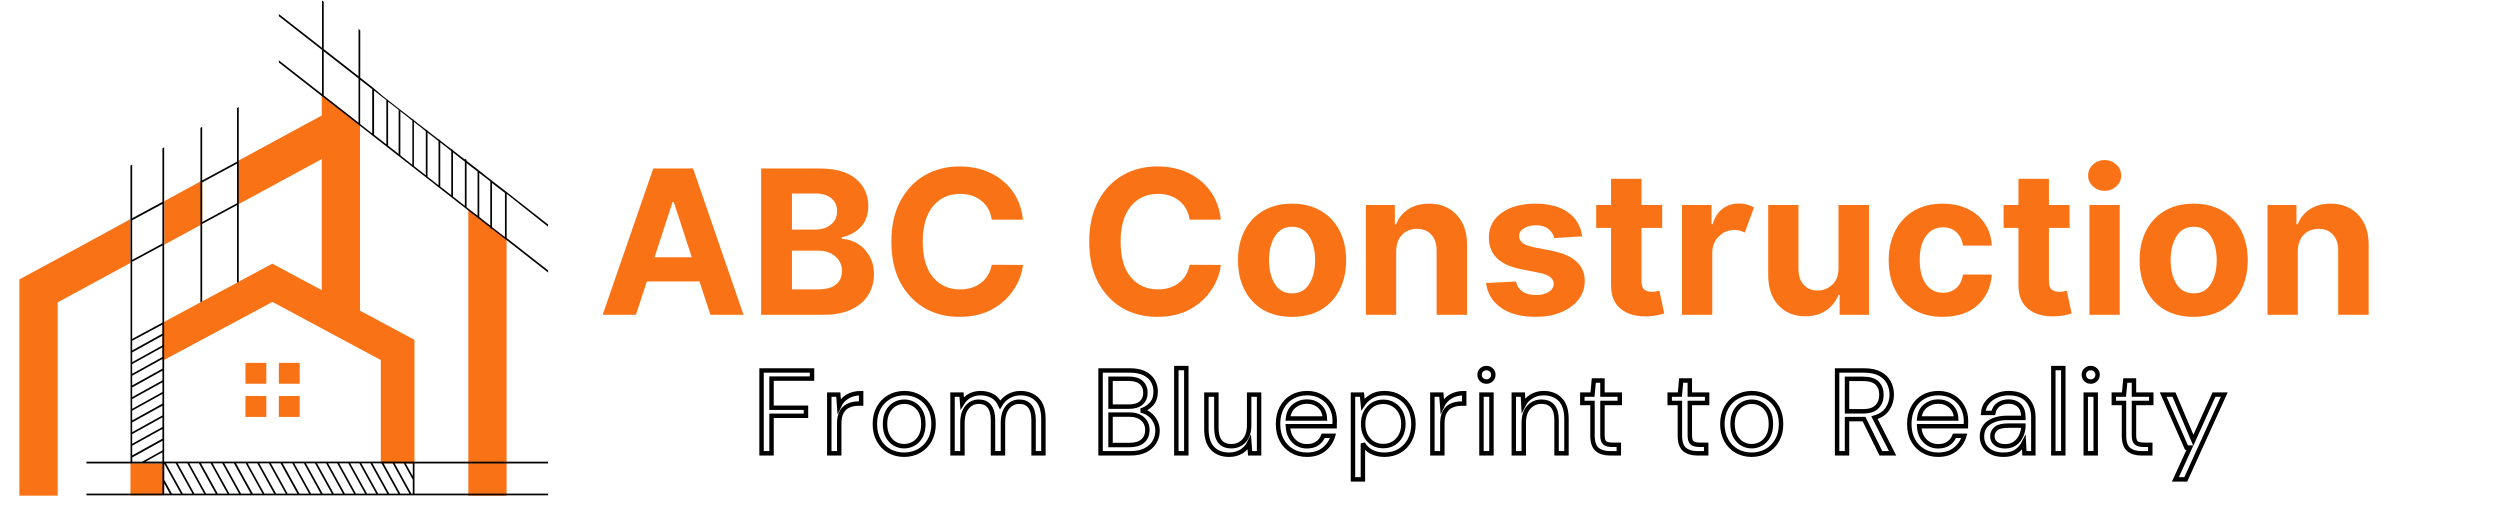 <svg xmlns="http://www.w3.org/2000/svg" xmlns:xlink="http://www.w3.org/1999/xlink" width="277" zoomAndPan="magnify" viewBox="0 0 207.75 44.25" height="59" preserveAspectRatio="xMidYMid meet" version="1.0"><defs><g/><clipPath id="98120a5edc"><path d="M 1.609 7 L 43 7 L 43 41.301 L 1.609 41.301 Z M 1.609 7 " clip-rule="nonzero"/></clipPath><clipPath id="c2a116a159"><path d="M 7 0 L 45.859 0 L 45.859 41.301 L 7 41.301 Z M 7 0 " clip-rule="nonzero"/></clipPath></defs><g clip-path="url(#98120a5edc)"><path fill="#f97316" d="M 34.445 28.242 L 34.445 38.512 L 31.645 38.512 L 31.645 29.922 L 22.637 25.09 L 13.488 29.992 L 13.488 26.824 L 16.641 25.133 L 16.785 25.051 L 19.676 23.5 L 19.82 23.418 L 22.629 21.91 L 26.738 24.113 L 26.738 13.219 L 19.82 16.969 L 19.82 13.344 L 23.152 11.539 L 26.738 9.598 L 26.738 7.824 L 26.883 7.941 L 29.773 10.199 L 29.891 10.293 L 29.918 10.309 L 29.918 25.82 Z M 22.133 30.156 L 20.398 30.156 L 20.398 31.891 L 22.133 31.891 Z M 24.906 30.156 L 23.172 30.156 L 23.172 31.891 L 24.906 31.891 Z M 22.133 32.91 L 20.398 32.91 L 20.398 34.645 L 22.133 34.645 Z M 24.906 32.91 L 23.172 32.91 L 23.172 34.645 L 24.906 34.645 Z M 10.848 18.223 L 10.848 21.844 L 4.797 25.125 L 4.797 41.188 L 1.609 41.188 L 1.609 23.219 L 7.219 20.184 Z M 19.84 13.344 L 19.84 16.969 L 19.695 17.047 L 19.695 13.426 L 19.793 13.371 Z M 16.73 15.035 L 16.801 14.996 L 16.801 18.621 L 16.656 18.703 L 13.648 20.336 L 13.648 16.715 L 16.656 15.078 Z M 42.078 19.793 L 41.961 19.703 L 41.527 19.371 L 41.383 19.262 L 40.469 18.547 L 40.324 18.441 L 39.414 17.727 L 39.27 17.617 L 38.918 17.348 L 38.918 41.203 L 42.098 41.203 L 42.098 19.812 Z M 13.496 38.359 L 13.496 38.504 L 10.984 38.504 L 10.984 38.359 L 10.84 38.359 L 10.84 41.16 L 13.641 41.16 L 13.641 38.359 Z M 13.496 38.359 " fill-opacity="1" fill-rule="nonzero"/></g><g clip-path="url(#c2a116a159)"><path fill="#030405" d="M 34.371 38.359 L 13.641 38.359 L 13.641 16.695 L 15.141 15.883 L 13.641 16.695 L 13.641 12.242 L 13.496 12.324 L 13.496 16.777 L 13.434 16.812 L 13.496 16.777 L 10.984 18.133 L 13.426 16.812 L 10.984 18.133 L 10.984 13.68 L 10.84 13.762 L 10.84 18.215 L 7.219 20.184 L 10.848 18.223 L 10.848 38.367 L 7.184 38.367 L 7.184 38.512 L 13.496 38.512 L 13.496 41.016 L 7.184 41.016 L 7.184 41.16 L 45.547 41.16 L 45.547 41.016 L 34.445 41.016 L 34.445 38.512 L 45.547 38.512 L 45.547 38.367 L 34.371 38.367 Z M 13.496 16.949 L 13.496 20.238 L 10.984 21.594 L 10.984 18.305 Z M 13.496 38.359 L 12.105 38.359 L 13.496 37.582 Z M 13.496 37.43 L 11.809 38.367 L 10.992 38.367 L 10.992 38.016 L 13.504 36.625 L 13.504 37.43 Z M 13.496 36.453 L 10.984 37.844 L 10.984 37.039 L 13.496 35.648 Z M 13.496 35.484 L 10.984 36.875 L 10.984 36.074 L 13.496 34.684 Z M 13.496 34.52 L 10.984 35.91 L 10.984 35.105 L 13.496 33.715 Z M 13.496 33.543 L 10.984 34.934 L 10.984 34.129 L 13.496 32.738 Z M 13.496 31.891 L 13.496 32.578 L 10.984 33.969 L 10.984 33.164 L 13.496 31.773 Z M 13.496 31.609 L 10.984 33 L 10.984 32.199 L 13.496 30.805 Z M 13.496 30.637 L 10.984 32.027 L 10.984 31.223 L 13.496 29.832 Z M 13.496 29.668 L 10.984 31.059 L 10.984 30.254 L 13.496 28.863 Z M 13.496 28.703 L 10.984 30.094 L 10.984 29.289 L 13.496 27.898 Z M 13.496 27.727 L 10.984 29.117 L 10.984 28.32 L 13.496 26.977 Z M 13.496 26.812 L 10.984 28.16 L 10.984 21.754 L 13.496 20.398 Z M 13.641 41.016 L 13.641 40.164 L 14.109 41.016 Z M 14.281 41.016 L 13.648 39.867 L 13.648 38.539 L 15.023 41.016 Z M 15.188 41.016 L 13.793 38.504 L 14.598 38.504 L 15.988 41.016 Z M 16.152 41.016 L 14.762 38.504 L 15.566 38.504 L 16.957 41.016 Z M 17.117 41.016 L 15.727 38.504 L 16.531 38.504 L 17.922 41.016 Z M 18.094 41.016 L 16.703 38.504 L 17.508 38.504 L 18.898 41.016 Z M 19.062 41.016 L 17.668 38.504 L 18.473 38.504 L 19.863 41.016 Z M 20.027 41.016 L 18.637 38.504 L 19.441 38.504 L 20.832 41.016 Z M 21.004 41.016 L 19.613 38.504 L 20.418 38.504 L 21.809 41.016 Z M 21.969 41.016 L 20.578 38.504 L 21.383 38.504 L 22.773 41.016 Z M 22.938 41.016 L 21.547 38.504 L 22.348 38.504 L 23.742 41.016 Z M 23.902 41.016 L 22.512 38.504 L 23.316 38.504 L 24.707 41.016 Z M 24.879 41.016 L 23.488 38.504 L 24.293 38.504 L 25.684 41.016 Z M 25.844 41.016 L 24.453 38.504 L 25.258 38.504 L 26.648 41.016 Z M 26.812 41.016 L 25.422 38.504 L 26.18 38.504 L 27.57 41.016 Z M 27.734 41.016 L 26.344 38.504 L 27.102 38.504 L 28.492 41.016 Z M 28.656 41.016 L 27.262 38.504 L 28.023 38.504 L 29.414 41.016 Z M 29.574 41.016 L 28.184 38.504 L 28.945 38.504 L 30.336 41.016 Z M 30.496 41.016 L 29.105 38.504 L 29.863 38.504 L 31.258 41.016 Z M 31.418 41.016 L 30.027 38.504 L 30.785 38.504 L 32.176 41.016 Z M 32.34 41.016 L 30.949 38.504 L 31.707 38.504 L 33.098 41.016 Z M 33.262 41.016 L 31.871 38.504 L 32.629 38.504 L 34.02 41.016 Z M 34.301 41.016 L 34.184 41.016 L 32.793 38.504 L 33.551 38.504 L 34.301 39.859 Z M 34.301 39.57 L 33.715 38.512 L 34.301 38.512 Z M 16.656 25.125 L 16.801 25.043 L 16.801 18.609 L 19.695 17.047 L 19.695 23.5 L 19.84 23.418 L 19.84 13.344 L 23.172 11.539 L 19.84 13.344 L 19.84 8.898 L 19.695 8.98 L 19.695 13.434 L 16.801 14.996 L 16.801 10.543 L 16.656 10.625 L 16.656 15.078 L 15.148 15.902 L 16.656 15.078 Z M 16.801 15.16 L 19.695 13.598 L 19.695 16.887 L 16.801 18.449 Z M 45.547 18.836 L 45.547 18.656 L 42.078 15.938 L 41.527 15.512 L 41.383 15.406 L 40.469 14.691 L 40.324 14.574 L 39.414 13.859 L 39.27 13.75 L 38.773 13.363 L 38.773 13.289 L 38.629 13.184 L 38.629 13.254 L 38.355 13.047 L 38.211 12.938 L 37.645 12.496 L 37.645 12.477 L 37.5 12.367 L 37.5 12.387 L 37.301 12.234 L 37.156 12.125 L 36.586 11.684 L 36.586 11.664 L 36.441 11.555 L 36.441 11.574 L 36.242 11.422 L 36.098 11.312 L 35.527 10.871 L 35.527 10.852 L 35.383 10.742 L 35.383 10.762 L 35.188 10.609 L 35.043 10.5 L 34.398 9.992 L 34.398 9.977 L 34.254 9.867 L 34.254 9.887 L 34.129 9.785 L 33.984 9.676 L 33.07 8.965 L 32.926 8.855 L 32.016 8.141 L 31.871 8.031 L 30.969 7.258 L 30.941 7.238 L 29.938 6.453 L 29.938 2.523 L 29.812 2.422 L 29.793 2.406 L 29.793 6.336 L 26.902 4.078 L 26.902 0.148 L 26.758 0.039 L 26.758 3.969 L 23.172 1.168 L 23.172 1.348 L 26.758 4.148 L 26.758 7.816 L 23.172 5.016 L 23.172 5.195 L 26.758 7.996 L 26.785 8.016 L 26.828 8.051 L 26.902 8.105 L 29.793 10.363 L 29.863 10.418 L 29.938 10.473 L 30.824 11.16 L 30.832 11.168 L 30.93 11.25 L 30.93 11.266 L 30.957 11.266 L 33.125 12.965 L 33.125 12.992 L 33.164 12.992 L 33.984 13.633 L 34.129 13.75 L 35.043 14.465 L 35.188 14.574 L 36.098 15.285 L 36.242 15.406 L 37.156 16.117 L 37.301 16.227 L 38.211 16.941 L 38.355 17.047 L 38.918 17.492 L 39.062 17.609 L 39.27 17.77 L 39.414 17.879 L 39.684 18.086 L 39.684 18.098 L 39.828 18.203 L 39.828 18.195 L 40.324 18.586 L 40.469 18.703 L 40.742 18.91 L 40.742 18.953 L 40.887 19.062 L 40.887 19.02 L 41.383 19.406 L 41.527 19.516 L 41.961 19.848 L 41.988 19.867 L 42.031 19.902 L 42.105 19.957 L 45.547 22.648 L 45.547 22.469 L 42.105 19.777 L 42.105 16.109 Z M 29.793 10.191 L 26.902 7.934 L 26.902 4.266 L 29.793 6.523 Z M 30.93 11.086 L 30.812 10.996 L 29.93 10.309 L 29.93 6.633 L 30.812 7.32 L 30.93 7.41 Z M 32.105 12 L 32.008 11.918 L 31.879 11.816 L 31.086 11.195 L 31.086 7.527 L 31.879 8.152 L 32.023 8.258 L 32.105 8.32 Z M 34.254 13.688 L 34.129 13.59 L 33.984 13.473 L 33.27 12.91 L 33.27 9.262 L 33.125 9.145 L 33.125 12.793 L 32.945 12.648 L 32.938 12.641 L 32.25 12.105 L 32.25 8.449 L 32.938 8.98 L 33.082 9.098 L 33.992 9.812 L 34.137 9.93 L 34.266 10.031 L 34.266 13.688 Z M 35.383 14.562 L 35.188 14.41 L 35.043 14.301 L 34.398 13.797 L 34.398 10.129 L 35.043 10.633 L 35.188 10.754 L 35.383 10.906 Z M 36.441 15.395 L 36.242 15.242 L 36.098 15.125 L 35.527 14.684 L 35.527 11.016 L 36.098 11.457 L 36.242 11.574 L 36.441 11.727 Z M 37.5 16.219 L 37.301 16.062 L 37.156 15.945 L 36.586 15.504 L 36.586 11.836 L 37.156 12.277 L 37.301 12.395 L 37.5 12.551 Z M 38.629 17.102 L 38.355 16.895 L 38.211 16.777 L 37.645 16.336 L 37.645 12.668 L 38.211 13.109 L 38.355 13.227 L 38.629 13.434 Z M 39.684 17.926 L 39.414 17.719 L 39.27 17.609 L 39.035 17.43 L 38.918 17.336 L 38.773 17.219 L 38.773 13.551 L 39.27 13.941 L 39.414 14.051 L 39.684 14.258 Z M 40.742 18.746 L 40.469 18.539 L 40.324 18.422 L 39.828 18.031 L 39.828 14.367 L 40.324 14.754 L 40.469 14.863 L 40.742 15.07 Z M 41.961 19.703 L 41.527 19.371 L 41.383 19.262 L 40.887 18.875 L 40.887 15.207 L 41.383 15.594 L 41.527 15.703 L 41.961 16.035 Z M 41.961 19.703 " fill-opacity="1" fill-rule="nonzero"/></g><g fill="#f97316" fill-opacity="1"><g transform="translate(49.691, 26.158)"><g><path d="M 3.156 0 L 0.391 0 L 4.594 -12.156 L 7.906 -12.156 L 12.094 0 L 9.344 0 L 8.438 -2.766 L 4.062 -2.766 Z M 4.703 -4.781 L 7.797 -4.781 L 6.297 -9.375 L 6.203 -9.375 Z M 4.703 -4.781 "/></g></g></g><g fill="#f97316" fill-opacity="1"><g transform="translate(62.187, 26.158)"><g><path d="M 1.062 0 L 1.062 -12.156 L 5.922 -12.156 C 7.266 -12.156 8.273 -11.863 8.953 -11.281 C 9.629 -10.695 9.969 -9.953 9.969 -9.047 C 9.969 -8.328 9.758 -7.742 9.344 -7.297 C 8.926 -6.859 8.398 -6.57 7.766 -6.438 L 7.766 -6.312 C 8.223 -6.289 8.656 -6.16 9.062 -5.922 C 9.469 -5.68 9.797 -5.344 10.047 -4.906 C 10.305 -4.477 10.438 -3.961 10.438 -3.359 C 10.438 -2.711 10.273 -2.133 9.953 -1.625 C 9.641 -1.125 9.172 -0.727 8.547 -0.438 C 7.93 -0.145 7.164 0 6.25 0 Z M 3.625 -2.109 L 5.719 -2.109 C 6.438 -2.109 6.957 -2.242 7.281 -2.516 C 7.613 -2.797 7.781 -3.16 7.781 -3.609 C 7.781 -4.117 7.598 -4.531 7.234 -4.844 C 6.879 -5.164 6.395 -5.328 5.781 -5.328 L 3.625 -5.328 Z M 3.625 -7.078 L 5.531 -7.078 C 6.062 -7.078 6.5 -7.211 6.844 -7.484 C 7.195 -7.754 7.375 -8.129 7.375 -8.609 C 7.375 -9.055 7.219 -9.41 6.906 -9.672 C 6.594 -9.941 6.148 -10.078 5.578 -10.078 L 3.625 -10.078 Z M 3.625 -7.078 "/></g></g></g><g fill="#f97316" fill-opacity="1"><g transform="translate(73.229, 26.158)"><g><path d="M 11.781 -7.906 L 9.188 -7.906 C 9.082 -8.57 8.797 -9.094 8.328 -9.469 C 7.859 -9.852 7.27 -10.047 6.562 -10.047 C 5.625 -10.047 4.867 -9.703 4.297 -9.016 C 3.734 -8.328 3.453 -7.348 3.453 -6.078 C 3.453 -4.773 3.738 -3.785 4.312 -3.109 C 4.883 -2.441 5.629 -2.109 6.547 -2.109 C 7.234 -2.109 7.812 -2.285 8.281 -2.641 C 8.758 -3.004 9.062 -3.508 9.188 -4.156 L 11.781 -4.141 C 11.695 -3.398 11.43 -2.703 10.984 -2.047 C 10.547 -1.391 9.945 -0.852 9.188 -0.438 C 8.438 -0.031 7.539 0.172 6.5 0.172 C 5.414 0.172 4.445 -0.07 3.594 -0.562 C 2.75 -1.062 2.078 -1.773 1.578 -2.703 C 1.086 -3.629 0.844 -4.754 0.844 -6.078 C 0.844 -7.398 1.094 -8.523 1.594 -9.453 C 2.094 -10.391 2.77 -11.102 3.625 -11.594 C 4.477 -12.082 5.438 -12.328 6.5 -12.328 C 7.445 -12.328 8.297 -12.148 9.047 -11.797 C 9.797 -11.453 10.41 -10.953 10.891 -10.297 C 11.379 -9.641 11.676 -8.844 11.781 -7.906 Z M 11.781 -7.906 "/></g></g></g><g fill="#f97316" fill-opacity="1"><g transform="translate(85.796, 26.158)"><g/></g></g><g fill="#f97316" fill-opacity="1"><g transform="translate(89.671, 26.158)"><g><path d="M 11.781 -7.906 L 9.188 -7.906 C 9.082 -8.57 8.797 -9.094 8.328 -9.469 C 7.859 -9.852 7.27 -10.047 6.562 -10.047 C 5.625 -10.047 4.867 -9.703 4.297 -9.016 C 3.734 -8.328 3.453 -7.348 3.453 -6.078 C 3.453 -4.773 3.738 -3.785 4.312 -3.109 C 4.883 -2.441 5.629 -2.109 6.547 -2.109 C 7.234 -2.109 7.812 -2.285 8.281 -2.641 C 8.758 -3.004 9.062 -3.508 9.188 -4.156 L 11.781 -4.141 C 11.695 -3.398 11.43 -2.703 10.984 -2.047 C 10.547 -1.391 9.945 -0.852 9.188 -0.438 C 8.438 -0.031 7.539 0.172 6.5 0.172 C 5.414 0.172 4.445 -0.07 3.594 -0.562 C 2.75 -1.062 2.078 -1.773 1.578 -2.703 C 1.086 -3.629 0.844 -4.754 0.844 -6.078 C 0.844 -7.398 1.094 -8.523 1.594 -9.453 C 2.094 -10.391 2.77 -11.102 3.625 -11.594 C 4.477 -12.082 5.438 -12.328 6.5 -12.328 C 7.445 -12.328 8.297 -12.148 9.047 -11.797 C 9.797 -11.453 10.41 -10.953 10.891 -10.297 C 11.379 -9.641 11.676 -8.844 11.781 -7.906 Z M 11.781 -7.906 "/></g></g></g><g fill="#f97316" fill-opacity="1"><g transform="translate(102.238, 26.158)"><g><path d="M 5.125 0.172 C 4.207 0.172 3.41 -0.02 2.734 -0.406 C 2.066 -0.801 1.551 -1.352 1.188 -2.062 C 0.82 -2.77 0.641 -3.594 0.641 -4.531 C 0.641 -5.469 0.82 -6.289 1.188 -7 C 1.551 -7.707 2.066 -8.254 2.734 -8.641 C 3.41 -9.035 4.207 -9.234 5.125 -9.234 C 6.051 -9.234 6.848 -9.035 7.516 -8.641 C 8.191 -8.254 8.711 -7.707 9.078 -7 C 9.441 -6.289 9.625 -5.469 9.625 -4.531 C 9.625 -3.594 9.441 -2.77 9.078 -2.062 C 8.711 -1.352 8.191 -0.801 7.516 -0.406 C 6.848 -0.02 6.051 0.172 5.125 0.172 Z M 5.141 -1.781 C 5.766 -1.781 6.238 -2.039 6.562 -2.562 C 6.883 -3.082 7.047 -3.742 7.047 -4.547 C 7.047 -5.336 6.883 -5.992 6.562 -6.516 C 6.238 -7.047 5.766 -7.312 5.141 -7.312 C 4.504 -7.312 4.023 -7.047 3.703 -6.516 C 3.379 -5.992 3.219 -5.336 3.219 -4.547 C 3.219 -3.742 3.379 -3.082 3.703 -2.562 C 4.023 -2.039 4.504 -1.781 5.141 -1.781 Z M 5.141 -1.781 "/></g></g></g><g fill="#f97316" fill-opacity="1"><g transform="translate(112.491, 26.158)"><g><path d="M 3.531 -5.266 L 3.531 0 L 1.016 0 L 1.016 -9.125 L 3.422 -9.125 L 3.422 -7.516 L 3.531 -7.516 C 3.727 -8.047 4.062 -8.461 4.531 -8.766 C 5.008 -9.078 5.586 -9.234 6.266 -9.234 C 7.211 -9.234 7.973 -8.926 8.547 -8.312 C 9.129 -7.707 9.422 -6.875 9.422 -5.812 L 9.422 0 L 6.891 0 L 6.891 -5.359 C 6.891 -5.91 6.742 -6.344 6.453 -6.656 C 6.172 -6.977 5.773 -7.141 5.266 -7.141 C 4.754 -7.141 4.336 -6.973 4.016 -6.641 C 3.703 -6.316 3.539 -5.859 3.531 -5.266 Z M 3.531 -5.266 "/></g></g></g><g fill="#f97316" fill-opacity="1"><g transform="translate(122.881, 26.158)"><g><path d="M 8.594 -6.516 L 6.281 -6.375 C 6.219 -6.664 6.055 -6.914 5.797 -7.125 C 5.547 -7.332 5.195 -7.438 4.75 -7.438 C 4.363 -7.438 4.035 -7.352 3.766 -7.188 C 3.492 -7.031 3.359 -6.816 3.359 -6.547 C 3.359 -6.328 3.445 -6.141 3.625 -5.984 C 3.801 -5.836 4.098 -5.719 4.516 -5.625 L 6.172 -5.297 C 7.922 -4.93 8.801 -4.109 8.812 -2.828 C 8.812 -2.223 8.633 -1.695 8.281 -1.25 C 7.926 -0.801 7.441 -0.453 6.828 -0.203 C 6.223 0.047 5.531 0.172 4.75 0.172 C 3.539 0.172 2.578 -0.078 1.859 -0.578 C 1.141 -1.078 0.723 -1.766 0.609 -2.641 L 3.094 -2.766 C 3.176 -2.398 3.359 -2.117 3.641 -1.922 C 3.93 -1.734 4.301 -1.641 4.75 -1.641 C 5.195 -1.641 5.555 -1.727 5.828 -1.906 C 6.098 -2.082 6.234 -2.305 6.234 -2.578 C 6.223 -3.023 5.832 -3.328 5.062 -3.484 L 3.484 -3.797 C 1.723 -4.148 0.844 -5.02 0.844 -6.406 C 0.844 -7.281 1.195 -7.969 1.906 -8.469 C 2.613 -8.977 3.551 -9.234 4.719 -9.234 C 5.863 -9.234 6.77 -8.988 7.438 -8.5 C 8.102 -8.02 8.488 -7.359 8.594 -6.516 Z M 8.594 -6.516 "/></g></g></g><g fill="#f97316" fill-opacity="1"><g transform="translate(132.268, 26.158)"><g><path d="M 5.859 -9.125 L 5.859 -7.219 L 4.141 -7.219 L 4.141 -2.797 C 4.141 -2.453 4.219 -2.219 4.375 -2.094 C 4.539 -1.969 4.75 -1.906 5 -1.906 C 5.113 -1.906 5.227 -1.914 5.344 -1.938 C 5.469 -1.969 5.562 -1.988 5.625 -2 L 6.031 -0.109 C 5.906 -0.066 5.723 -0.02 5.484 0.031 C 5.254 0.082 4.977 0.113 4.656 0.125 C 3.738 0.164 3 -0.031 2.438 -0.469 C 1.883 -0.906 1.609 -1.57 1.609 -2.469 L 1.609 -7.219 L 0.375 -7.219 L 0.375 -9.125 L 1.609 -9.125 L 1.609 -11.297 L 4.141 -11.297 L 4.141 -9.125 Z M 5.859 -9.125 "/></g></g></g><g fill="#f97316" fill-opacity="1"><g transform="translate(138.759, 26.158)"><g><path d="M 1.016 0 L 1.016 -9.125 L 3.469 -9.125 L 3.469 -7.531 L 3.562 -7.531 C 3.727 -8.094 4.004 -8.52 4.391 -8.812 C 4.773 -9.102 5.227 -9.25 5.75 -9.25 C 5.988 -9.25 6.211 -9.219 6.422 -9.156 C 6.641 -9.102 6.832 -9.023 7 -8.922 L 6.234 -6.828 C 6.117 -6.891 5.988 -6.941 5.844 -6.984 C 5.707 -7.023 5.551 -7.047 5.375 -7.047 C 4.863 -7.047 4.43 -6.867 4.078 -6.516 C 3.723 -6.172 3.539 -5.719 3.531 -5.156 L 3.531 0 Z M 1.016 0 "/></g></g></g><g fill="#f97316" fill-opacity="1"><g transform="translate(145.921, 26.158)"><g><path d="M 6.859 -3.891 L 6.859 -9.125 L 9.391 -9.125 L 9.391 0 L 6.953 0 L 6.953 -1.656 L 6.859 -1.656 C 6.648 -1.125 6.305 -0.691 5.828 -0.359 C 5.359 -0.035 4.781 0.125 4.094 0.125 C 3.176 0.125 2.43 -0.18 1.859 -0.797 C 1.297 -1.41 1.016 -2.25 1.016 -3.312 L 1.016 -9.125 L 3.531 -9.125 L 3.531 -3.766 C 3.539 -3.223 3.688 -2.797 3.969 -2.484 C 4.258 -2.172 4.645 -2.016 5.125 -2.016 C 5.57 -2.016 5.973 -2.172 6.328 -2.484 C 6.68 -2.805 6.859 -3.273 6.859 -3.891 Z M 6.859 -3.891 "/></g></g></g><g fill="#f97316" fill-opacity="1"><g transform="translate(156.31, 26.158)"><g><path d="M 5.125 0.172 C 4.195 0.172 3.395 -0.023 2.719 -0.422 C 2.051 -0.816 1.535 -1.367 1.172 -2.078 C 0.816 -2.785 0.641 -3.602 0.641 -4.531 C 0.641 -5.457 0.82 -6.273 1.188 -6.984 C 1.551 -7.691 2.066 -8.242 2.734 -8.641 C 3.398 -9.035 4.195 -9.234 5.125 -9.234 C 5.914 -9.234 6.609 -9.086 7.203 -8.797 C 7.805 -8.516 8.281 -8.109 8.625 -7.578 C 8.977 -7.055 9.172 -6.445 9.203 -5.75 L 6.812 -5.75 C 6.75 -6.207 6.57 -6.57 6.281 -6.844 C 6 -7.125 5.625 -7.266 5.156 -7.266 C 4.57 -7.266 4.102 -7.031 3.75 -6.562 C 3.395 -6.094 3.219 -5.426 3.219 -4.562 C 3.219 -3.688 3.395 -3.008 3.75 -2.531 C 4.102 -2.062 4.57 -1.828 5.156 -1.828 C 5.594 -1.828 5.957 -1.957 6.25 -2.219 C 6.551 -2.477 6.738 -2.852 6.812 -3.344 L 9.203 -3.344 C 9.16 -2.645 8.969 -2.031 8.625 -1.5 C 8.289 -0.969 7.828 -0.555 7.234 -0.266 C 6.641 0.023 5.938 0.172 5.125 0.172 Z M 5.125 0.172 "/></g></g></g><g fill="#f97316" fill-opacity="1"><g transform="translate(166.124, 26.158)"><g><path d="M 5.859 -9.125 L 5.859 -7.219 L 4.141 -7.219 L 4.141 -2.797 C 4.141 -2.453 4.219 -2.219 4.375 -2.094 C 4.539 -1.969 4.75 -1.906 5 -1.906 C 5.113 -1.906 5.227 -1.914 5.344 -1.938 C 5.469 -1.969 5.562 -1.988 5.625 -2 L 6.031 -0.109 C 5.906 -0.066 5.723 -0.02 5.484 0.031 C 5.254 0.082 4.977 0.113 4.656 0.125 C 3.738 0.164 3 -0.031 2.438 -0.469 C 1.883 -0.906 1.609 -1.57 1.609 -2.469 L 1.609 -7.219 L 0.375 -7.219 L 0.375 -9.125 L 1.609 -9.125 L 1.609 -11.297 L 4.141 -11.297 L 4.141 -9.125 Z M 5.859 -9.125 "/></g></g></g><g fill="#f97316" fill-opacity="1"><g transform="translate(172.616, 26.158)"><g><path d="M 1.016 0 L 1.016 -9.125 L 3.531 -9.125 L 3.531 0 Z M 2.281 -10.297 C 1.906 -10.297 1.582 -10.422 1.312 -10.672 C 1.039 -10.922 0.906 -11.223 0.906 -11.578 C 0.906 -11.93 1.039 -12.234 1.312 -12.484 C 1.582 -12.734 1.906 -12.859 2.281 -12.859 C 2.656 -12.859 2.977 -12.734 3.25 -12.484 C 3.52 -12.234 3.656 -11.93 3.656 -11.578 C 3.656 -11.223 3.52 -10.922 3.25 -10.672 C 2.977 -10.422 2.656 -10.297 2.281 -10.297 Z M 2.281 -10.297 "/></g></g></g><g fill="#f97316" fill-opacity="1"><g transform="translate(177.161, 26.158)"><g><path d="M 5.125 0.172 C 4.207 0.172 3.41 -0.02 2.734 -0.406 C 2.066 -0.801 1.551 -1.352 1.188 -2.062 C 0.82 -2.77 0.641 -3.594 0.641 -4.531 C 0.641 -5.469 0.82 -6.289 1.188 -7 C 1.551 -7.707 2.066 -8.254 2.734 -8.641 C 3.41 -9.035 4.207 -9.234 5.125 -9.234 C 6.051 -9.234 6.848 -9.035 7.516 -8.641 C 8.191 -8.254 8.711 -7.707 9.078 -7 C 9.441 -6.289 9.625 -5.469 9.625 -4.531 C 9.625 -3.594 9.441 -2.77 9.078 -2.062 C 8.711 -1.352 8.191 -0.801 7.516 -0.406 C 6.848 -0.02 6.051 0.172 5.125 0.172 Z M 5.141 -1.781 C 5.766 -1.781 6.238 -2.039 6.562 -2.562 C 6.883 -3.082 7.047 -3.742 7.047 -4.547 C 7.047 -5.336 6.883 -5.992 6.562 -6.516 C 6.238 -7.047 5.766 -7.312 5.141 -7.312 C 4.504 -7.312 4.023 -7.047 3.703 -6.516 C 3.379 -5.992 3.219 -5.336 3.219 -4.547 C 3.219 -3.742 3.379 -3.082 3.703 -2.562 C 4.023 -2.039 4.504 -1.781 5.141 -1.781 Z M 5.141 -1.781 "/></g></g></g><g fill="#f97316" fill-opacity="1"><g transform="translate(187.414, 26.158)"><g><path d="M 3.531 -5.266 L 3.531 0 L 1.016 0 L 1.016 -9.125 L 3.422 -9.125 L 3.422 -7.516 L 3.531 -7.516 C 3.727 -8.047 4.062 -8.461 4.531 -8.766 C 5.008 -9.078 5.586 -9.234 6.266 -9.234 C 7.211 -9.234 7.973 -8.926 8.547 -8.312 C 9.129 -7.707 9.422 -6.875 9.422 -5.812 L 9.422 0 L 6.891 0 L 6.891 -5.359 C 6.891 -5.91 6.742 -6.344 6.453 -6.656 C 6.172 -6.977 5.773 -7.141 5.266 -7.141 C 4.754 -7.141 4.336 -6.973 4.016 -6.641 C 3.703 -6.316 3.539 -5.859 3.531 -5.266 Z M 3.531 -5.266 "/></g></g></g><path stroke-linecap="butt" transform="matrix(0.738, 0, 0, 0.738, 57.958, 28.814)" fill="none" stroke-linejoin="miter" d="M 7.219 12 L 7.219 2.672 L 12.902 2.672 L 12.902 3.589 L 8.342 3.589 L 8.342 6.867 L 12.219 6.867 L 12.219 7.778 L 8.342 7.778 L 8.342 12 Z M 14.846 12 L 14.846 5.389 L 15.857 5.389 L 15.953 6.655 C 16.154 6.221 16.467 5.871 16.885 5.617 C 17.303 5.358 17.817 5.225 18.432 5.225 L 18.432 6.401 L 18.124 6.401 C 17.732 6.401 17.372 6.47 17.044 6.613 C 16.715 6.745 16.456 6.978 16.26 7.312 C 16.064 7.64 15.963 8.091 15.963 8.668 L 15.963 12 Z M 23.267 12.158 C 22.648 12.158 22.086 12.015 21.588 11.735 C 21.09 11.449 20.699 11.046 20.412 10.527 C 20.121 10.008 19.978 9.399 19.978 8.694 C 19.978 7.995 20.126 7.381 20.418 6.862 C 20.709 6.343 21.106 5.94 21.61 5.654 C 22.113 5.368 22.674 5.225 23.299 5.225 C 23.919 5.225 24.475 5.368 24.973 5.654 C 25.471 5.94 25.868 6.343 26.154 6.862 C 26.445 7.381 26.588 7.995 26.588 8.694 C 26.588 9.399 26.44 10.008 26.149 10.527 C 25.857 11.046 25.455 11.449 24.952 11.735 C 24.454 12.015 23.892 12.158 23.267 12.158 Z M 23.267 11.2 C 23.649 11.2 24.004 11.104 24.337 10.919 C 24.666 10.734 24.931 10.453 25.137 10.082 C 25.338 9.706 25.439 9.245 25.439 8.694 C 25.439 8.144 25.344 7.683 25.142 7.307 C 24.941 6.936 24.676 6.655 24.348 6.47 C 24.019 6.279 23.67 6.189 23.299 6.189 C 22.912 6.189 22.558 6.279 22.224 6.47 C 21.901 6.655 21.631 6.936 21.429 7.307 C 21.223 7.683 21.122 8.144 21.122 8.694 C 21.122 9.245 21.223 9.706 21.429 10.082 C 21.631 10.453 21.896 10.734 22.219 10.919 C 22.547 11.104 22.897 11.2 23.267 11.2 Z M 28.723 12 L 28.723 5.389 L 29.735 5.389 L 29.809 6.348 C 30.026 5.993 30.312 5.718 30.661 5.522 C 31.022 5.326 31.419 5.225 31.864 5.225 C 32.388 5.225 32.838 5.336 33.22 5.548 C 33.596 5.76 33.887 6.089 34.088 6.523 C 34.321 6.12 34.639 5.808 35.042 5.575 C 35.45 5.342 35.889 5.225 36.361 5.225 C 37.15 5.225 37.78 5.469 38.251 5.946 C 38.723 6.417 38.956 7.148 38.956 8.133 L 38.956 12 L 37.849 12 L 37.849 8.255 C 37.849 7.572 37.711 7.058 37.436 6.708 C 37.16 6.359 36.763 6.189 36.249 6.189 C 35.72 6.189 35.275 6.396 34.925 6.809 C 34.576 7.222 34.401 7.81 34.401 8.573 L 34.401 12 L 33.278 12 L 33.278 8.255 C 33.278 7.572 33.14 7.058 32.865 6.708 C 32.589 6.359 32.197 6.189 31.678 6.189 C 31.154 6.189 30.714 6.396 30.365 6.809 C 30.015 7.222 29.84 7.81 29.84 8.573 L 29.84 12 Z M 45.391 12 L 45.391 2.672 L 48.675 2.672 C 49.332 2.672 49.872 2.773 50.307 2.979 C 50.736 3.191 51.059 3.472 51.271 3.832 C 51.488 4.192 51.594 4.595 51.594 5.04 C 51.594 5.644 51.429 6.12 51.106 6.47 C 50.783 6.814 50.391 7.053 49.941 7.185 C 50.285 7.249 50.603 7.386 50.889 7.603 C 51.17 7.815 51.392 8.085 51.557 8.403 C 51.721 8.721 51.806 9.076 51.806 9.457 C 51.806 9.923 51.689 10.352 51.456 10.739 C 51.228 11.126 50.884 11.433 50.428 11.661 C 49.978 11.888 49.427 12 48.776 12 Z M 46.514 6.745 L 48.59 6.745 C 49.189 6.745 49.644 6.608 49.968 6.327 C 50.285 6.046 50.444 5.66 50.444 5.162 C 50.444 4.69 50.285 4.314 49.973 4.028 C 49.655 3.747 49.184 3.604 48.553 3.604 L 46.514 3.604 Z M 46.514 11.067 L 48.659 11.067 C 49.3 11.067 49.793 10.919 50.137 10.622 C 50.487 10.321 50.661 9.907 50.661 9.372 C 50.661 8.848 50.476 8.43 50.111 8.112 C 49.745 7.799 49.253 7.64 48.633 7.64 L 46.514 7.64 Z M 53.924 12 L 53.924 2.402 L 55.047 2.402 L 55.047 12 Z M 59.867 12.158 C 59.088 12.158 58.463 11.92 58.003 11.449 C 57.542 10.972 57.309 10.241 57.309 9.256 L 57.309 5.389 L 58.432 5.389 L 58.432 9.134 C 58.432 10.511 58.993 11.2 60.121 11.2 C 60.699 11.2 61.175 10.993 61.557 10.58 C 61.933 10.167 62.123 9.579 62.123 8.816 L 62.123 5.389 L 63.241 5.389 L 63.241 12 L 62.229 12 L 62.144 10.813 C 61.943 11.232 61.636 11.56 61.233 11.804 C 60.831 12.042 60.375 12.158 59.867 12.158 Z M 68.628 12.158 C 67.992 12.158 67.436 12.015 66.949 11.724 C 66.456 11.438 66.075 11.036 65.794 10.522 C 65.513 10.008 65.375 9.399 65.375 8.694 C 65.375 8.001 65.513 7.397 65.789 6.872 C 66.064 6.353 66.445 5.951 66.938 5.66 C 67.431 5.374 68.003 5.225 68.654 5.225 C 69.29 5.225 69.846 5.374 70.312 5.66 C 70.778 5.951 71.138 6.332 71.387 6.804 C 71.636 7.275 71.758 7.778 71.758 8.324 C 71.758 8.419 71.758 8.52 71.747 8.615 C 71.747 8.716 71.742 8.822 71.742 8.949 L 66.482 8.949 C 66.509 9.452 66.625 9.87 66.832 10.209 C 67.039 10.543 67.303 10.792 67.616 10.961 C 67.934 11.131 68.267 11.21 68.628 11.21 C 69.088 11.21 69.475 11.104 69.782 10.893 C 70.095 10.681 70.322 10.395 70.465 10.029 L 71.572 10.029 C 71.392 10.638 71.053 11.147 70.55 11.555 C 70.047 11.957 69.406 12.158 68.628 12.158 Z M 68.628 6.173 C 68.093 6.173 67.616 6.337 67.203 6.661 C 66.79 6.984 66.557 7.46 66.493 8.08 L 70.651 8.08 C 70.624 7.487 70.418 7.021 70.036 6.682 C 69.655 6.343 69.184 6.173 68.628 6.173 Z M 73.813 14.934 L 73.813 5.389 L 74.825 5.389 L 74.931 6.481 C 75.142 6.163 75.45 5.871 75.842 5.617 C 76.239 5.358 76.742 5.225 77.356 5.225 C 78.013 5.225 78.585 5.379 79.072 5.681 C 79.565 5.983 79.946 6.396 80.217 6.925 C 80.487 7.444 80.624 8.043 80.624 8.705 C 80.624 9.372 80.487 9.966 80.217 10.485 C 79.946 11.009 79.56 11.417 79.067 11.714 C 78.575 12.01 77.997 12.158 77.34 12.158 C 76.8 12.158 76.318 12.047 75.894 11.83 C 75.471 11.602 75.153 11.295 74.931 10.893 L 74.931 14.934 Z M 77.224 11.184 C 77.669 11.184 78.056 11.083 78.394 10.871 C 78.733 10.665 78.998 10.374 79.194 10.003 C 79.39 9.627 79.491 9.192 79.491 8.694 C 79.491 8.197 79.39 7.762 79.194 7.386 C 78.998 7.015 78.733 6.724 78.394 6.518 C 78.056 6.306 77.669 6.2 77.224 6.2 C 76.779 6.2 76.387 6.306 76.048 6.518 C 75.709 6.724 75.444 7.015 75.248 7.386 C 75.052 7.762 74.957 8.197 74.957 8.694 C 74.957 9.192 75.052 9.627 75.248 10.003 C 75.444 10.374 75.709 10.665 76.048 10.871 C 76.387 11.083 76.779 11.184 77.224 11.184 Z M 82.754 12 L 82.754 5.389 L 83.765 5.389 L 83.861 6.655 C 84.067 6.221 84.374 5.871 84.793 5.617 C 85.211 5.358 85.725 5.225 86.339 5.225 L 86.339 6.401 L 86.032 6.401 C 85.64 6.401 85.28 6.47 84.952 6.613 C 84.623 6.745 84.364 6.978 84.168 7.312 C 83.972 7.64 83.876 8.091 83.876 8.668 L 83.876 12 Z M 88.845 3.922 C 88.622 3.922 88.437 3.848 88.289 3.705 C 88.146 3.557 88.071 3.371 88.071 3.149 C 88.071 2.937 88.146 2.757 88.289 2.619 C 88.437 2.476 88.622 2.402 88.845 2.402 C 89.057 2.402 89.242 2.476 89.39 2.619 C 89.544 2.757 89.618 2.937 89.618 3.149 C 89.618 3.371 89.544 3.557 89.39 3.705 C 89.242 3.848 89.057 3.922 88.845 3.922 Z M 88.283 12 L 88.283 5.389 L 89.406 5.389 L 89.406 12 Z M 91.922 12 L 91.922 5.389 L 92.939 5.389 L 93.003 6.576 C 93.214 6.157 93.522 5.829 93.924 5.591 C 94.321 5.347 94.777 5.225 95.285 5.225 C 96.064 5.225 96.689 5.469 97.155 5.946 C 97.621 6.417 97.854 7.148 97.854 8.133 L 97.854 12 L 96.737 12 L 96.737 8.255 C 96.737 6.878 96.165 6.189 95.031 6.189 C 94.459 6.189 93.988 6.396 93.612 6.809 C 93.23 7.222 93.045 7.81 93.045 8.573 L 93.045 12 Z M 102.732 12 C 102.129 12 101.652 11.851 101.308 11.56 C 100.958 11.269 100.783 10.739 100.783 9.971 L 100.783 6.332 L 99.639 6.332 L 99.639 5.389 L 100.783 5.389 L 100.932 3.8 L 101.906 3.8 L 101.906 5.389 L 103.855 5.389 L 103.855 6.332 L 101.906 6.332 L 101.906 9.971 C 101.906 10.389 101.991 10.675 102.16 10.824 C 102.33 10.967 102.626 11.041 103.056 11.041 L 103.749 11.041 L 103.749 12 Z M 112.568 12 C 111.964 12 111.488 11.851 111.143 11.56 C 110.794 11.269 110.624 10.739 110.624 9.971 L 110.624 6.332 L 109.475 6.332 L 109.475 5.389 L 110.624 5.389 L 110.767 3.8 L 111.742 3.8 L 111.742 5.389 L 113.691 5.389 L 113.691 6.332 L 111.742 6.332 L 111.742 9.971 C 111.742 10.389 111.827 10.675 111.996 10.824 C 112.166 10.967 112.462 11.041 112.891 11.041 L 113.585 11.041 L 113.585 12 Z M 118.702 12.158 C 118.077 12.158 117.521 12.015 117.023 11.735 C 116.525 11.449 116.133 11.046 115.842 10.527 C 115.556 10.008 115.407 9.399 115.407 8.694 C 115.407 7.995 115.556 7.381 115.847 6.862 C 116.143 6.343 116.541 5.94 117.039 5.654 C 117.542 5.368 118.108 5.225 118.728 5.225 C 119.348 5.225 119.909 5.368 120.407 5.654 C 120.905 5.94 121.297 6.343 121.588 6.862 C 121.874 7.381 122.017 7.995 122.017 8.694 C 122.017 9.399 121.874 10.008 121.578 10.527 C 121.286 11.046 120.889 11.449 120.386 11.735 C 119.883 12.015 119.321 12.158 118.702 12.158 Z M 118.702 11.2 C 119.083 11.2 119.438 11.104 119.766 10.919 C 120.095 10.734 120.365 10.453 120.566 10.082 C 120.773 9.706 120.873 9.245 120.873 8.694 C 120.873 8.144 120.773 7.683 120.577 7.307 C 120.375 6.936 120.111 6.655 119.782 6.47 C 119.454 6.279 119.104 6.189 118.728 6.189 C 118.347 6.189 117.987 6.279 117.658 6.47 C 117.33 6.655 117.065 6.936 116.858 7.307 C 116.657 7.683 116.557 8.144 116.557 8.694 C 116.557 9.245 116.657 9.706 116.858 10.082 C 117.065 10.453 117.33 10.734 117.653 10.919 C 117.976 11.104 118.326 11.2 118.702 11.2 Z M 128.326 12 L 128.326 2.672 L 131.339 2.672 C 132.065 2.672 132.664 2.789 133.124 3.032 C 133.585 3.271 133.929 3.599 134.147 4.018 C 134.369 4.436 134.48 4.897 134.48 5.4 C 134.48 5.988 134.321 6.518 134.009 6.989 C 133.696 7.46 133.204 7.794 132.536 7.985 L 134.576 12 L 133.257 12 L 131.361 8.149 L 129.443 8.149 L 129.443 12 Z M 129.443 7.27 L 131.255 7.27 C 131.975 7.27 132.499 7.095 132.828 6.745 C 133.156 6.401 133.32 5.956 133.32 5.416 C 133.32 4.865 133.161 4.431 132.833 4.102 C 132.51 3.779 131.98 3.615 131.244 3.615 L 129.443 3.615 Z M 139.708 12.158 C 139.078 12.158 138.516 12.015 138.029 11.724 C 137.536 11.438 137.155 11.036 136.874 10.522 C 136.594 10.008 136.456 9.399 136.456 8.694 C 136.456 8.001 136.594 7.397 136.869 6.872 C 137.144 6.353 137.526 5.951 138.018 5.66 C 138.511 5.374 139.083 5.225 139.735 5.225 C 140.37 5.225 140.926 5.374 141.392 5.66 C 141.858 5.951 142.219 6.332 142.468 6.804 C 142.717 7.275 142.838 7.778 142.838 8.324 C 142.838 8.419 142.838 8.52 142.833 8.615 C 142.828 8.716 142.822 8.822 142.822 8.949 L 137.563 8.949 C 137.589 9.452 137.706 9.87 137.913 10.209 C 138.119 10.543 138.384 10.792 138.696 10.961 C 139.014 11.131 139.353 11.21 139.708 11.21 C 140.169 11.21 140.556 11.104 140.863 10.893 C 141.175 10.681 141.403 10.395 141.546 10.029 L 142.653 10.029 C 142.473 10.638 142.134 11.147 141.631 11.555 C 141.128 11.957 140.487 12.158 139.708 12.158 Z M 139.708 6.173 C 139.173 6.173 138.696 6.337 138.283 6.661 C 137.87 6.984 137.637 7.46 137.574 8.08 L 141.731 8.08 C 141.705 7.487 141.498 7.021 141.117 6.682 C 140.736 6.343 140.264 6.173 139.708 6.173 Z M 147.092 12.158 C 146.541 12.158 146.085 12.068 145.72 11.878 C 145.354 11.692 145.084 11.443 144.904 11.136 C 144.729 10.824 144.639 10.485 144.639 10.119 C 144.639 9.447 144.893 8.922 145.407 8.562 C 145.926 8.197 146.631 8.011 147.521 8.011 L 149.3 8.011 L 149.3 7.937 C 149.3 7.354 149.152 6.92 148.85 6.618 C 148.548 6.322 148.146 6.173 147.637 6.173 C 147.203 6.173 146.827 6.285 146.509 6.502 C 146.196 6.719 145.995 7.037 145.916 7.455 L 144.772 7.455 C 144.814 6.973 144.978 6.571 145.259 6.242 C 145.534 5.914 145.884 5.66 146.302 5.49 C 146.721 5.315 147.166 5.225 147.637 5.225 C 148.559 5.225 149.258 5.474 149.724 5.972 C 150.19 6.465 150.423 7.116 150.423 7.937 L 150.423 12 L 149.422 12 L 149.358 10.813 C 149.173 11.184 148.898 11.502 148.538 11.767 C 148.177 12.026 147.695 12.158 147.092 12.158 Z M 147.266 11.21 C 147.69 11.21 148.056 11.099 148.363 10.882 C 148.67 10.66 148.903 10.368 149.062 10.013 C 149.221 9.658 149.3 9.288 149.3 8.896 L 149.3 8.88 L 147.611 8.88 C 146.954 8.88 146.488 8.996 146.218 9.219 C 145.947 9.447 145.81 9.727 145.81 10.066 C 145.81 10.416 145.937 10.691 146.191 10.898 C 146.445 11.11 146.8 11.21 147.266 11.21 Z M 152.674 12 L 152.674 2.402 L 153.797 2.402 L 153.797 12 Z M 156.89 3.922 C 156.663 3.922 156.477 3.848 156.334 3.705 C 156.186 3.557 156.112 3.371 156.112 3.149 C 156.112 2.937 156.186 2.757 156.334 2.619 C 156.477 2.476 156.663 2.402 156.89 2.402 C 157.102 2.402 157.282 2.476 157.431 2.619 C 157.584 2.757 157.658 2.937 157.658 3.149 C 157.658 3.371 157.584 3.557 157.431 3.705 C 157.282 3.848 157.102 3.922 156.89 3.922 Z M 156.324 12 L 156.324 5.389 L 157.446 5.389 L 157.446 12 Z M 162.579 12 C 161.975 12 161.498 11.851 161.154 11.56 C 160.804 11.269 160.63 10.739 160.63 9.971 L 160.63 6.332 L 159.486 6.332 L 159.486 5.389 L 160.63 5.389 L 160.778 3.8 L 161.753 3.8 L 161.753 5.389 L 163.702 5.389 L 163.702 6.332 L 161.753 6.332 L 161.753 9.971 C 161.753 10.389 161.837 10.675 162.007 10.824 C 162.171 10.967 162.473 11.041 162.897 11.041 L 163.59 11.041 L 163.59 12 Z M 166.419 14.934 L 168.056 11.359 L 167.669 11.359 L 165.042 5.389 L 166.26 5.389 L 168.442 10.532 L 170.762 5.389 L 171.922 5.389 L 167.589 14.934 Z M 166.419 14.934 " stroke="#000000" stroke-width="0.5" stroke-opacity="1" stroke-miterlimit="4"/></svg>